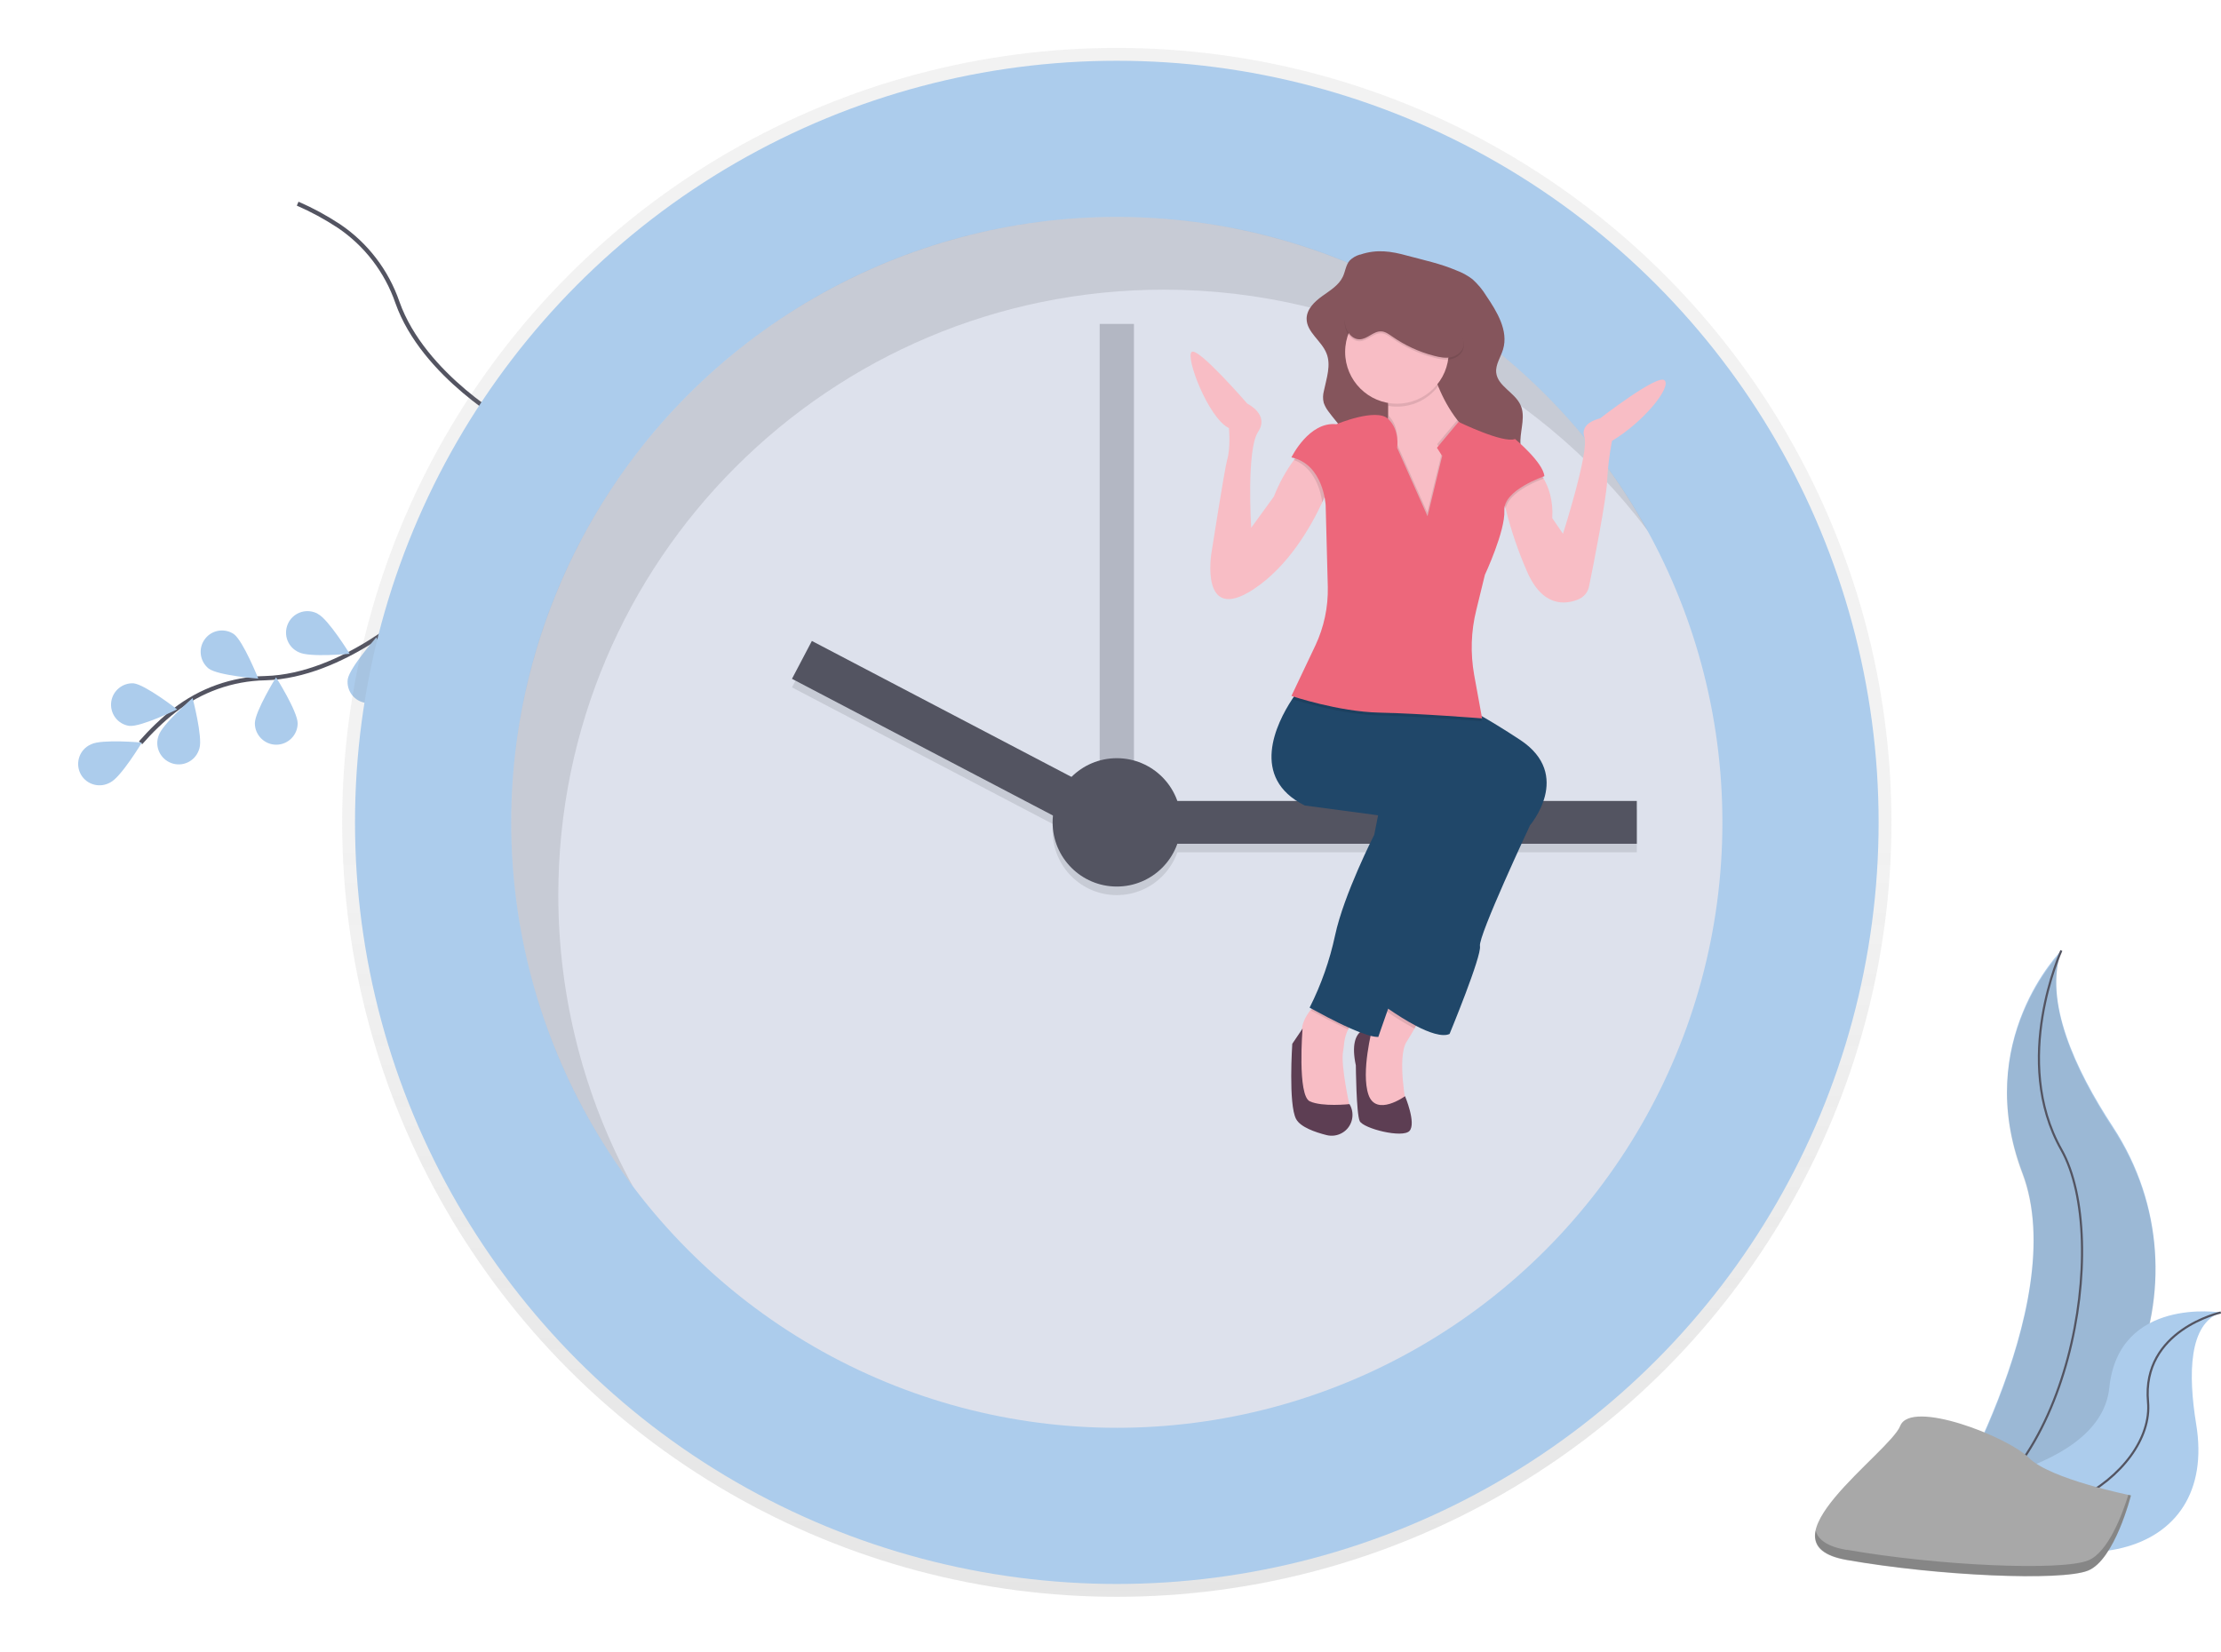 <?xml version="1.0" encoding="UTF-8"?>
<svg id="Layer_1" data-name="Layer 1" xmlns="http://www.w3.org/2000/svg" xmlns:xlink="http://www.w3.org/1999/xlink" version="1.1" viewBox="0 0 1037.9 772.3">
  <defs>
    <style>
      .cls-1 {
        opacity: .3;
      }

      .cls-1, .cls-2, .cls-3, .cls-4, .cls-5, .cls-6, .cls-7, .cls-8, .cls-9, .cls-10, .cls-11, .cls-12, .cls-13, .cls-14, .cls-15, .cls-16, .cls-17 {
        stroke-width: 0px;
      }

      .cls-1, .cls-7, .cls-8, .cls-9, .cls-15 {
        isolation: isolate;
      }

      .cls-1, .cls-14 {
        fill: #535461;
      }

      .cls-2 {
        fill: #f8bdc5;
      }

      .cls-3 {
        fill: #dde1ec;
      }

      .cls-18, .cls-9 {
        opacity: .1;
      }

      .cls-4 {
        fill: #ed677b;
      }

      .cls-5 {
        fill: url(#linear-gradient);
      }

      .cls-6 {
        fill: #204769;
      }

      .cls-7 {
        fill: #fff;
        opacity: 0;
      }

      .cls-19, .cls-20 {
        fill: none;
        stroke: #535461;
        stroke-miterlimit: 10;
      }

      .cls-8 {
        opacity: 0;
      }

      .cls-8, .cls-9, .cls-10, .cls-15 {
        fill: #000;
      }

      .cls-20 {
        stroke-width: 2px;
      }

      .cls-11 {
        fill: #5d3e53;
      }

      .cls-12 {
        fill: #a8a8a8;
      }

      .cls-13 {
        fill: #85555c;
      }

      .cls-15 {
        opacity: .2;
      }

      .cls-16, .cls-17 {
        fill: #acccec;
      }

      .cls-17 {
        opacity: 0;
      }
    </style>
    <linearGradient id="linear-gradient" x1="521.9" y1="25.6" x2="521.9" y2="749.6" gradientTransform="translate(0 772) scale(1 -1)" gradientUnits="userSpaceOnUse">
      <stop offset="0" stop-color="gray" stop-opacity=".2"/>
      <stop offset=".5" stop-color="gray" stop-opacity=".1"/>
      <stop offset="1" stop-color="gray" stop-opacity=".1"/>
    </linearGradient>
  </defs>
  <path class="cls-17" d="M104.4,77.3c-6.5,2.7-13.1,6.1-16.6,12.2-3.8,6.4-3.3,14.3-2.6,21.7,6.1,63.9,22.2,131.9-5.6,189.8-13.5,28.1-36,50.6-53.9,76.1s-31.5,57.4-23.1,87.4c10.2,36.7,48.1,57,73.6,85.2,16.7,18.5,28.5,40.9,44.1,60.3s37,36.5,61.9,37.7c35.8,1.7,65-29.3,100.1-36.5,36-7.3,72.2,11.3,101.4,33.7s55.7,49.5,89.8,63.4c37.6,15.4,79.9,13.1,119.4,22.3,36,8.5,69.1,26.4,104.9,36s77.6,9,105.3-15.5c36.1-32,33.2-89,56.3-131.3,21.4-39.3,63.3-62.8,91.5-97.6,50.8-62.6,49.1-158.2,6-226.3s-121.2-109.3-201-120c-36-4.8-73.1-4.2-107.7-15.2-92.6-29.4-147.8-134.7-242.3-156.7-60.1-13.9-118.6,10.2-169.8,39.8-44.4,25.7-85.5,14.3-131.7,33.5Z"/>
  <path class="cls-20" d="M194.7,283.8s-34.1,32.2-70.8,33.2c-15.4.3-30.2,5.6-42.4,15.1-5.7,4.5-11,9.6-15.8,15.1"/>
  <path class="cls-16" d="M42.6,347.9c4.9-2.5,23.7-.8,23.7-.8,0,0-9.7,16.1-14.7,18.6-4.8,2.8-10.9,1.2-13.7-3.5-2.8-4.8-1.2-10.9,3.5-13.7.4-.2.8-.4,1.2-.6h0ZM62.4,319.4c5.5.6,20.4,12.2,20.4,12.2,0,0-17,8.3-22.4,7.7-5.5-.8-9.2-5.9-8.4-11.4.8-5.1,5.3-8.8,10.5-8.5ZM109.3,296.4c4.4,3.3,11.4,20.8,11.4,20.8,0,0-18.8-1.4-23.2-4.7-4.3-3.5-5-9.8-1.5-14.1,3.2-4,9-4.9,13.3-2ZM148.6,287c4.9,2.5,14.8,18.6,14.8,18.6,0,0-18.8,1.8-23.7-.7-5.1-2.2-7.4-8.1-5.2-13.2,2.2-5.1,8.1-7.4,13.2-5.2.3.1.6.3.9.5h0ZM93.2,349.8c1.6-5.3-3.2-23.5-3.2-23.5,0,0-14.3,12.3-15.9,17.6-1.9,5.2.8,10.9,6,12.8,5.2,1.9,10.9-.8,12.8-6,.1-.3.2-.6.3-.9ZM139.1,338.1c0-5.5-10.1-21.5-10.1-21.5,0,0-9.9,16-9.9,21.5,0,5.5,4.5,10,10,10,5.5,0,10-4.5,10-10h0ZM182.2,320.8c.9-5.4-6.3-22.9-6.3-22.9,0,0-12.5,14.1-13.4,19.6-.7,5.5,3.2,10.5,8.7,11.1,5.1.6,9.9-2.8,11-7.8h0Z"/>
  <path class="cls-20" d="M239,198.5s-41.1-22.6-53.3-57.2c-5-14.5-14.6-27.1-27.4-35.7-6.1-4-12.5-7.5-19.2-10.4"/>
  <path class="cls-20" d="M0,0"/>
  <circle class="cls-5" cx="521.9" cy="384.4" r="362"/>
  <circle class="cls-16" cx="521.9" cy="384.4" r="356"/>
  <circle class="cls-3" cx="521.9" cy="384.4" r="283"/>
  <path class="cls-1" d="M513.9,151.4h16v250h-16v-250Z"/>
  <g class="cls-18">
    <path class="cls-10" d="M538.9,378.4h226v20h-226v-20ZM370.1,321.3l9.3-17.7,142.2,74.5-9.3,17.7-142.2-74.5Z"/>
    <circle class="cls-10" cx="521.9" cy="388.4" r="30"/>
  </g>
  <path class="cls-14" d="M538.9,374.4h226v20h-226v-20ZM379.4,299.6l142.2,74.5-9.3,17.7-142.2-74.5,9.3-17.7Z"/>
  <circle class="cls-14" cx="521.9" cy="384.4" r="30"/>
  <path class="cls-9" d="M260.9,418.4c0-156.3,126.7-283,283-283,88.9,0,172.7,41.7,226.2,112.8-48.2-87.5-141.2-146.8-248.2-146.8-156.3,0-283,126.7-283,283,0,61.4,19.9,121.2,56.9,170.2-22.9-41.7-34.9-88.6-34.9-136.2h0Z"/>
  <path class="cls-10" d="M-81.1-63.9"/>
  <path class="cls-2" d="M666,471.5s-2.1,4.2-5,9.3c-1.1,2-2.4,4.1-3.7,6.2-4.6,7.3,0,30.6,0,30.6l-10,1.4-10-5-1.8-16.9v-12.4l11.4-12.8,5-5.5,14.1,5Z"/>
  <path class="cls-9" d="M666,471.5s-2.1,4.2-5,9.3c-4.4-2.4-8.7-5-12.8-7.9l-.9-.6-.5-.3,5-5.5,14.1,5Z"/>
  <path class="cls-6" d="M714.9,386s-24.2,51.6-23.3,56.2-14.2,41.1-14.2,41.1c-3.4,1.6-9.8-.7-15.7-3.8-4.5-2.4-8.8-5.1-13-8l-.9-.6-.5-.4,39.7-110.1-35.2-25.8-2.6-1.9-15.7-11.6,48,8.7s1.7-.2,10.5,4.7c4.2,2.4,10.1,5.9,18.3,11.3,25.1,16.5,4.5,40.2,4.5,40.2h0Z"/>
  <path class="cls-7" d="M714.9,386s-24.2,51.6-23.3,56.2-14.2,41.1-14.2,41.1c-3.4,1.6-9.8-.7-15.7-3.8-4.5-2.4-8.8-5.1-13-8l-.9-.6-.5-.4,39.7-110.1-35.2-25.8-2.6-1.9-15.7-11.6,48,8.7s1.7-.2,10.5,4.7c4.2,2.4,10.1,5.9,18.3,11.3,25.1,16.5,4.5,40.2,4.5,40.2h0Z"/>
  <path class="cls-11" d="M641.4,480.6s-11.9-1.8-7.8,17.4c0,0,.2,22.5,1.8,26s20.1,8.2,23.3,4.6-2.1-16.2-2.1-16.2c0,0-13.5,9.8-17.1-.7s1.8-31,1.8-31Z"/>
  <path class="cls-2" d="M633.1,476.9c-1.3,1.2-2.4,2.7-3.1,4.3-.9,1.8-1.5,3.8-1.8,5.9-.1,1.6-.4,3.1-.6,4.6-1.1,6.5,3.2,25.8,3.2,25.8l-17.4,2.7-6.4-6.8-1.4-15.1c1.7-5.2,2.6-10.6,2.7-16,0-3.9,2-7.4,4-10,1.4-1.7,2.9-3.2,4.6-4.6,0,0,19.7,5.9,16,9.1h0Z"/>
  <path class="cls-9" d="M633.1,476.9c-1.3,1.2-2.4,2.7-3.1,4.3-7.1-3.2-14.6-7.3-17.3-8.8h-.2c1.4-1.8,2.9-3.4,4.6-4.7,0,0,19.7,5.9,16,9.1h0Z"/>
  <path class="cls-6" d="M689.3,372.3s-11.4,21.5-18.7,39.3c-4.8,11.7-14.7,39.6-21,57.3l-.9,2.6c-2.8,7.9-4.6,13.2-4.6,13.2-1.2,0-2.4-.2-3.6-.5-1.1-.3-2.3-.7-3.6-1.2l-1.5-.5c-1.4-.6-3-1.2-4.5-1.9-7.3-3.2-15-7.5-17.8-9l-1.1-.6c5.4-10.7,9.4-22.1,11.9-33.8,4.1-19.2,18.3-47,18.3-47l1.8-9.1-34.3-4.6c-25.8-12.9-13.3-38.3-5.9-49.6,1.3-2,2.6-3.9,4.1-5.7l27.4,6s4.3,1.4,13.9,5.6l4.4,2c5.4,2.5,12,5.6,20,9.7,27,13.6,15.6,27.8,15.6,27.8h0Z"/>
  <path class="cls-11" d="M630.7,516.2c2.7,4.6,1.2,10.6-3.4,13.3-2.2,1.3-4.8,1.7-7.3,1.1-5.6-1.4-12.3-3.8-14.3-7.5-3.7-6.8-1.8-35.2-1.8-35.2l4.8-7.1s-2.5,31.3,3.4,34,18.5,1.3,18.5,1.3h0Z"/>
  <path class="cls-13" d="M635.5,119c-1.8.5-3.5,1.5-4.8,2.8-1.8,2.1-2,5.1-3.2,7.6-1.9,4-6,6.4-9.6,9s-7.3,6.1-7.3,10.6c0,6.3,7,10.3,9.3,16.2,2.2,5.5,0,11.6-1.2,17.4-.5,1.9-.6,3.8-.1,5.7.5,1.4,1.2,2.7,2.1,3.9,4.4,6,9.9,11.3,12.8,18.1,2.2,5.2,2.9,10.9,3.5,16.6.8,8.1,1.7,16.4.2,24.4-.1.5-.1,1,0,1.5.3.5.7.8,1.2,1,11.9,5.8,26.3.8,32.1-11.1.1-.3.3-.6.4-.9,2-4.5,2.8-10,6.7-12.9.5-.4,1-.6,1.6-.7.9,0,1.8.3,2.6.9,5.1,2.8,11.4,2.9,17.1,1.7,3.5-.7,7-1.9,9.3-4.6,4.5-5.4,2-13.4,2.3-20.4.2-5.6,2.4-11.5,0-16.6-2.7-5.8-10.6-8.7-11.3-15-.4-3.8,2.1-7.2,3.2-10.9,2.6-8.7-2.8-17.6-7.9-25.1-1.7-2.8-3.8-5.3-6.3-7.6-2.3-1.8-4.9-3.2-7.6-4.2-7.5-3.2-15.2-4.8-23-6.9-7.5-2.1-14.3-3.1-21.9-.5h0Z"/>
  <path class="cls-2" d="M673.8,249.5h-26.5v-42.9c.8-4.1,1.2-8.3,1.4-12.5v-4.3c-.2-5.1-1.3-10.2-4.1-13.4-7.3-8.2,23.8-6.9,23.8-6.9,1,3.8,2.2,7.5,3.7,11.1,2.3,5.6,5.2,10.9,8.9,15.7,3.2,4.3,7.3,7.8,12.1,10.3,18.2,9.1-19.2,42.9-19.2,42.9h0Z"/>
  <path class="cls-9" d="M672,180.6c-5.5,7.2-14.5,10.7-23.4,9.1-.2-5.1-1.3-10.2-4.1-13.4-7.3-8.2,23.8-6.9,23.8-6.9,1,3.8,2.2,7.5,3.7,11.1h0Z"/>
  <circle class="cls-2" cx="652.8" cy="164.5" r="24.2"/>
  <path class="cls-2" d="M753.3,206.1c-1.2,6.3-2,12.7-2.3,19.2-.4,8.2-6.2,38.1-8.4,48.7-.5,2.8-2.4,5.1-5.1,6.2-5.9,2.4-16.7,3.8-24-13.3-4.1-9.4-7.4-19.1-9.9-29.1-.9-3.3-1.6-6.7-2-10.2l16-8.7c1.5,1.4,2.8,3,3.8,4.9,2.2,3.8,4.5,9.9,4,18.4l5,7.3s12.3-38.4,10-45.2,7.3-8.7,7.3-8.7c0,0,27-21,30.2-17.8s-9.5,19.2-24.6,28.3h0ZM622.2,224.3c-1.2,3.6-2.7,7.1-4.3,10.5-5.4,11.6-15.9,30-32.2,40.7-25.1,16.4-19.6-16.9-19.6-16.9,0,0,6.2-39.6,7.3-43.4,1.8-5.9.9-15.1.9-15.1-9.6-4.6-20.5-33.3-17.4-35.6s26,24.2,26,24.2c0,0,10.5,5,5,13.2s-3.2,44.8-3.2,44.8l10.6-14.6c2.4-6.1,5.5-11.8,9.4-17.1,2-2.7,3.4-4.4,3.4-4.4l14.2,13.7Z"/>
  <path class="cls-9" d="M721.4,223.7c-3.4,1.2-16.4,6.5-17.8,14-.9-3.3-1.6-6.7-2-10.2l16-8.7c1.5,1.4,2.8,3,3.8,4.9ZM622.2,224.3c-1.2,3.6-2.7,7.1-4.3,10.5-.6-4.5-3.2-16.1-13.3-19.8,2-2.7,3.4-4.4,3.4-4.4l14.2,13.7ZM673.8,249.5h-26.5v-42.9c.8-4.1,1.2-8.3,1.4-12.5,5.5,5.3,4.1,13.4,4.1,13.4l14.2,32,6.9-28.3-2.3-3.6,9.4-11.2c3.2,4.3,7.3,7.8,12.1,10.3,18.3,9.1-19.2,42.9-19.2,42.9h0ZM692.5,337.1s-20.8-1.6-38.8-2.4h-1.8c-2.6-.2-5-.3-7.4-.3-17.5-.4-37.2-6.5-40.6-7.6,1.3-2,2.6-3.8,4.1-5.6l27.4,6s4.3,1.4,13.9,5.6l-15.8-11.6,48,8.7s1.7-.2,10.5,4.7l.4,2.6Z"/>
  <path class="cls-4" d="M673.8,212.9l-2.3-3.6,10.1-12.1s20.9,10.2,26.4,8c0,0,13.2,11,13.7,17.4,0,0-19.2,6.4-18.7,16s-9.1,30.1-9.1,30.1l-4,16.4c-2.5,10-2.8,20.3-1,30.4l3.7,20.3s-28.8-2.3-48-2.7-41.1-7.8-41.1-7.8l11.2-23.6c4-8.5,6-17.9,5.8-27.3l-1-38.2s-.9-19.2-16-22.4c0,0,8.2-16.9,21-15.5,0,0,18.6-7.8,24.2-2.5s4.2,13.5,4.2,13.5l14.2,32,6.9-28.4Z"/>
  <path class="cls-9" d="M635.3,159.5c3.7,0,6.5-3.9,10.2-3.7,1.9.1,3.5,1.3,5.1,2.4,5.9,4.1,12.5,7.2,19.5,9,2.7.7,5.6,1.3,8.3.6s5.3-2.8,5.6-5.6c0-1.2,0-2.5-.5-3.6-3.1-10.7-10-19.9-19.5-25.8-3.8-2.3-8.4-4.1-12.7-2.6-3.8,1.3-6.2,4.9-9,7.8-2.1,2.2-4.4,4.1-7,5.7-2,1.2-5,2-6.2,4.2-2.2,4.1,1.2,11.6,6.1,11.6h0Z"/>
  <path class="cls-13" d="M635.3,158.6c3.7,0,6.5-3.9,10.2-3.7,1.9.1,3.5,1.3,5.1,2.4,5.9,4.1,12.5,7.2,19.5,9,2.7.7,5.6,1.3,8.3.6s5.3-2.8,5.6-5.6c0-1.2,0-2.5-.5-3.6-3.1-10.7-10-19.9-19.5-25.8-3.8-2.3-8.4-4.1-12.7-2.6-3.8,1.3-6.2,4.9-9,7.8-2.1,2.2-4.4,4.1-7,5.7-2,1.2-5,2-6.2,4.2-2.2,4.2,1.2,11.6,6.1,11.6h0Z"/>
  <path class="cls-8" d="M624.2,262.9s22.4,8.2,37,1.8l7.3.5s12.2,8.5,25,4.7M730.2,249.2s-3.7,8.7-1.8,11.4M584.5,246.5s1.8,8.7,0,11.4"/>
  <path class="cls-16" d="M963.3,444.3s-41.8,41.8-18.2,103.9-40.5,165.3-40.5,165.3c0,0,.7,0,2-.3,85.9-15.2,128.6-113.4,80.8-186.5-17.8-27.1-32.4-59-24.1-82.5h0Z"/>
  <path class="cls-9" d="M963.3,445s-41.8,41.8-18.2,103.9-40.5,165.3-40.5,165.3c0,0,.7,0,2-.3,85.9-15.2,128.6-113.4,80.8-186.5-17.8-27.1-32.4-59-24.1-82.5h0Z"/>
  <path class="cls-19" d="M963.3,444.3s-23.6,51.3,0,93.1,4,159.2-58.7,176.1"/>
  <path class="cls-16" d="M1037.8,613.5s-47.7-7.6-52.1,35.2-91.8,48.7-91.8,48.7l1.6,1.1c72.2,47.4,141.2,30.2,130.8-32.8-3.8-23.4-3.5-46.9,11.5-52.2h0Z"/>
  <path class="cls-19" d="M1037.8,613.5s-37.1,8.1-34,41.8-55,74.1-109.9,42.1"/>
  <path class="cls-12" d="M995.8,699s-37.6-7.5-47.6-17.5-55.2-27.6-60.2-15-67.7,55.2-25.1,62.7,100.3,10,112.8,5,20.1-35.1,20.1-35.1Z"/>
  <path class="cls-15" d="M863,724.4c42.6,7.5,100.3,10,112.8,5,9.5-3.8,16.2-22.2,18.8-30.7l1.2.3s-7.5,30.1-20,35.1-70.2,2.5-112.8-5c-12.3-2.2-15.8-7.3-14.5-13.7,1,4.2,5.3,7.5,14.5,9.1h0Z"/>
</svg>